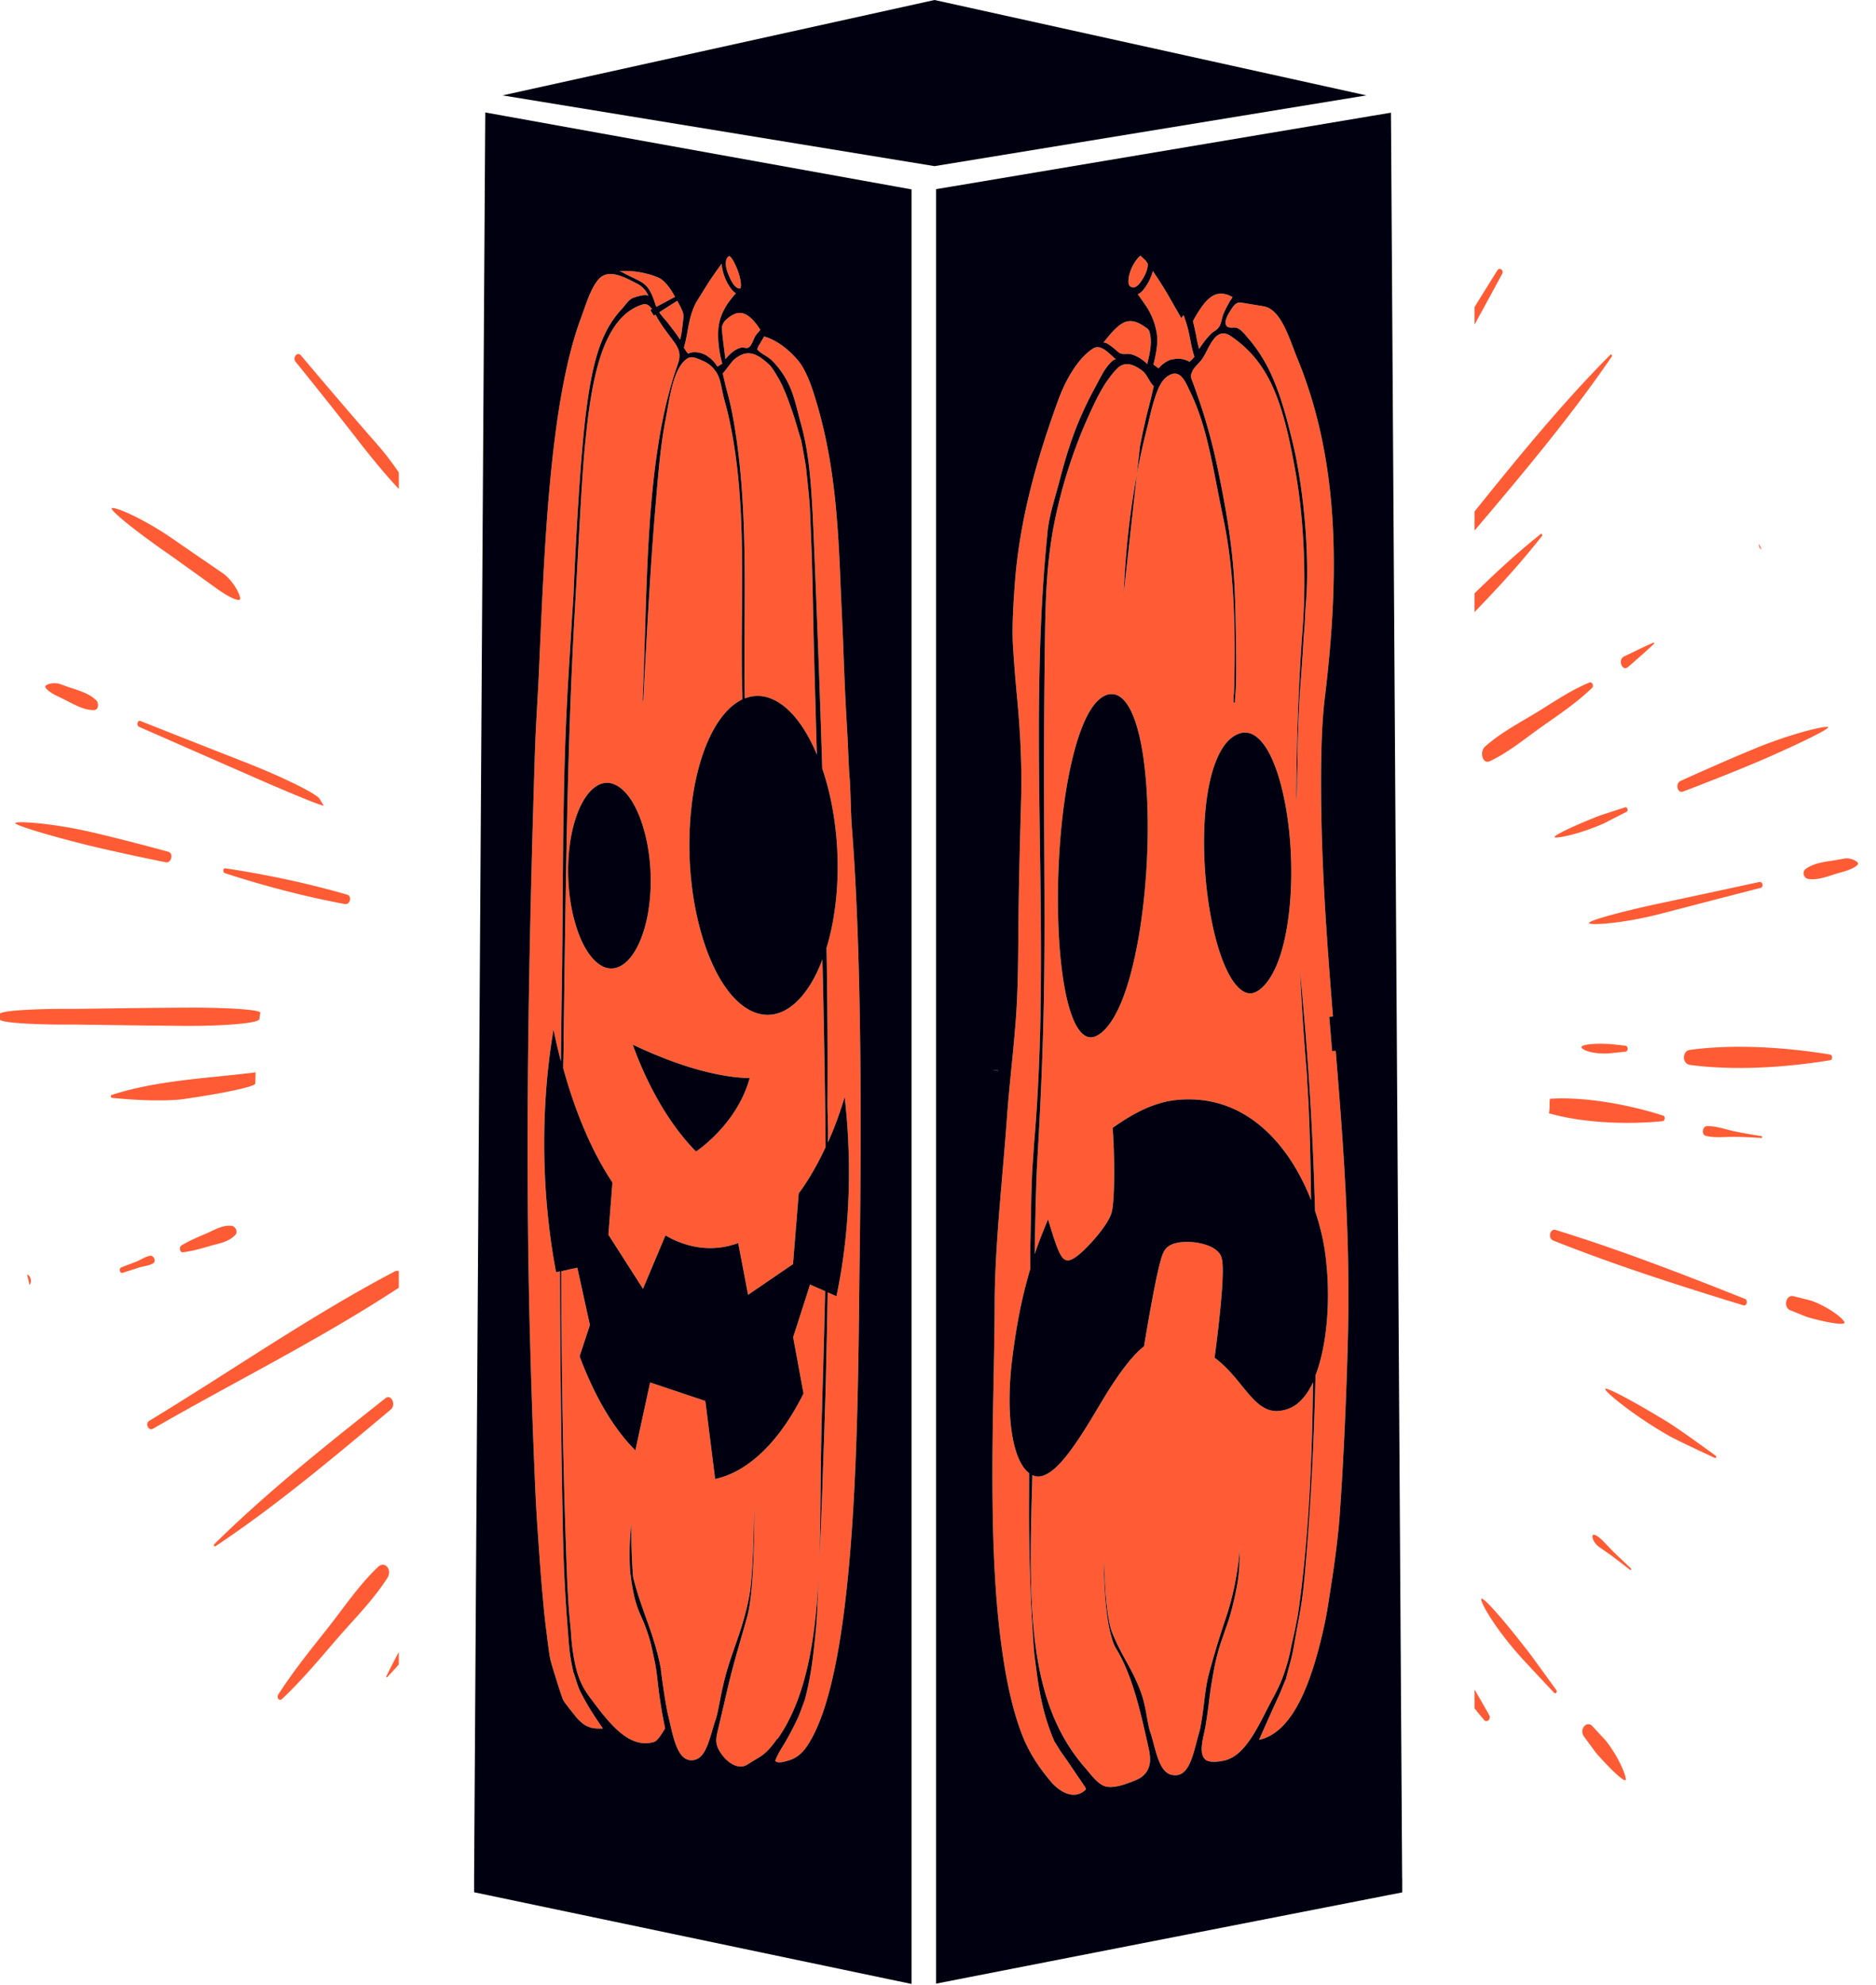 <svg viewBox="0 0 243 257" xmlns:xlink="http://www.w3.org/1999/xlink" xmlns="http://www.w3.org/2000/svg"><defs><path d="M.228 0h.544v1H.228z" id="a"></path></defs><g fill-rule="evenodd" fill="none"><path d="M154.95 43.48v.05c.09.51.21 1.07.37 1.65.57-.85.84-1.22 1.52-1.93.36-.38.71-.42 1.06-.92.01-.02.03-.03.03-.04.24-.36.36-1.16.53-1.61.09-.22.19-.43.29-.63.17-.35.36-.7.55-1.04.11-.19.26-.34.35-.55-1.69-.93-2.83-.36-4.01 1.29-.33.46-.66.99-1 1.6-.04.08-.07.16-.11.24l-.02-.02c.12.43.21.83.29 1.23.05.23.1.46.15.68M180.298 34.337l.002-.197-.003-.002zM129.3 138.6l-.63-.06v.02l.63.07zM148.07 37.55c-.18.22-.36.36-.52.46-.06.03-.12.06-.17.09.06.08.12.17.18.25l.57.81.21.3c.12.19.26.37.37.57.27.47.51.97.71 1.52.16.45.29.93.39 1.46.01.04.02.09.02.13.15.99.02 2.02-.2 3.06-.04.21-.09.41-.14.62l-.09.37c.07.06.14.11.21.16.05.03.09.07.13.1l.33.24c.26-.3.51-.53.8-.73.1-.07.19-.12.29-.18.03-.02.06-.04.09-.05.04-.02.09-.03.13-.06.04-.01.08-.03.12-.05.06-.03.12-.04.18-.06.03 0 .07-.02.1-.02h.04c.1-.02.19-.04.29-.05.1-.02.21-.04.31-.04h.31c.1.01.21.01.31.03.1.01.21.03.31.06h.02c.09.03.19.06.28.1.1.03.2.09.3.13.03.01.06.06.08.06l.01.01c.06-.03.11-.07.16-.11.08-.07.16-.15.23-.23.07-.07.14-.15.21-.23.01-.01.03-.02.03-.03l.02-.02h.02v-.02c-.25-.77-.39-1.48-.53-2.2l-.06-.3c-.14-.71-.3-1.44-.57-2.21-.03-.08-.05-.16-.08-.24a.47.47 0 0 1-.02-.05h.02c-.05-.14-.11-.27-.17-.4l-.29.38-1.67-2.92c-.55-.96-1.15-1.88-1.71-2.72l-.3-.45c-.18.66-.44 1.26-.81 1.83-.14.22-.28.43-.45.63M139.44 229.73c-.6-.89-1.2-1.79-1.82-2.65-.38-.52-.68-1.08-1.04-1.61-1.02-2.42-1.59-4.47-2.08-7.44-.01-.05-.03-.13-.03-.19-.13-.85-.27-2.04-.42-3.12-.16-1.16-.23-2.75-.32-4.16-.09-1.4-.18-3.02-.23-4.56-.05-1.54-.12-3.2-.15-4.8-.03-1.6-.06-3.27-.06-4.91 0-1.31.01-2.67.01-4V190.72c-2.2-1.66-3.08-7.63-2.18-14.84.47-3.77 1.07-6.97 1.89-10.02.02-.06.03-.13.05-.19.13-.48.26-.94.4-1.41-.01-1.29-.01-2.55.02-3.84.03-1.34.05-2.67.08-4.01.02-1.33.06-2.6.11-3.95.05-1.36.18-2.81.26-4.19.43-4.92.67-9.82.8-14.71.02-.63.03-1.27.04-1.9.01-.29.01-.58.01-.87.02-1.42.05-2.83.05-4.25.12-19.24-1.06-38.22.79-56.9.03-.29.05-.57.08-.86.22-2.11 1.04-4.59 1.58-6.66.49-1.89 1.03-3.76 1.69-5.59.74-2.06 1.64-4.03 2.63-5.9.26-.48.52-.97.78-1.46.14-.25.28-.51.42-.76.06-.11.12-.22.18-.32.22-.38 1.25-1.81 1.63-1.52-.12-.09-.24-.19-.36-.3-.1-.09-.2-.19-.31-.29-.52-.47-1.08-.97-1.66-1.03-.23-.02-.46.02-.69.17-.93.59-1.78 1.54-2.52 2.65-.81 1.21-1.48 2.62-1.98 3.98-2.74 7.52-5.03 15.49-5.64 23.84v.01c-.14 1.98-.39 5.46-.24 7.96.1 1.71.3 4.31.49 6.29.42 4.31.69 8.98.57 13.49-.13 4.82-.27 9.83-.33 14.49-.06 4.43-.02 8.63-.28 12.94-.27 4.45-.9 9.39-1.21 13.68-.56 7.81-1.58 16.82-1.61 24.17-.02 7.27-.29 14.61-.29 21.87 0 8.14.22 16.32 1.37 23.99.51 3.4 1.22 6.73 2.31 9.7.99 2.68 2.3 4.59 3.89 6.49.65.78 1.73 1.63 2.83 1.69.44.03.88-.07 1.3-.35l.03-.02c.53-.36.43-.37.09-.89-.3-.47-.62-.91-.93-1.37" fill="#FF5C35"></path><path d="M166.15 217.17c.36-.97.82-2.46 1.07-3.8.15-.81.41-1.73.62-2.86.16-.87.25-1.16.43-2.48 1.27-9.26 1.71-19.22 1.81-29.07-.03.05-.05.1-.07.15-.53 1.08-1.13 1.91-1.81 2.49-.1.1-.21.18-.32.26-.28.2-.57.36-.87.48-.18.07-.36.13-.53.18-.09.03-.17.04-.25.06-2.34.54-3.68-1.1-5.37-3.17-.98-1.21-2.09-2.56-3.53-3.63.15-1.1.43-3.3.66-5.54.65-6.29.37-7.34.06-7.83-.57-.89-1.79-1.29-2.71-1.47-1.1-.22-2.31-.2-3.14.03-.57.16-.97.41-1.26.79-.11.14-.23.31-.41.82-.28.82-.71 2.52-1.43 6.47-.39 2.13-.74 4.21-.91 5.26-.28.2-.64.52-1.08.98-.28.29-.59.64-.93 1.06-.72.88-1.58 2.07-2.6 3.68-.44.7-.9 1.47-1.38 2.27-1.07 1.79-2.27 3.78-3.49 5.43-1.24 1.69-2.51 3.01-3.67 3.34-.46.14-.9.11-1.32-.09 0 .34-.02.65-.02.93v.09c-.49 16.27-.53 28.44 6.87 36.89.71.82 1.52 1.97 2.46 2.34.23.09.49.13.76.13 1.03.02 2.3-.46 3.24-.85.49-.2.99-.46 1.38-.97.33-.44.49-.91.54-1.38.07-.68-.06-1.36-.2-1.99-.32-1.43-.64-2.85-.99-4.25-.7-2.82-1.56-5.55-2.82-7.85-.49-.89-.62-.9-1.02-2.33-.71-2.54-.93-6.7-.93-9.86.01.64.12 2.35.12 2.68.06 2.19.43 5.57.96 6.85 1.42 3.45 2.85 4.94 3.95 8.387.003-.01.004-.022.01-.027 0 .01 0 .02-.01.03v-.003c-.004.008-.01.014-.01.023.39 1.12.65 3.44.98 4.42.7 2.1 1.05 5.05 2.67 5.52.04.02.11.04.11.04l.03-.01c1.36.29 2.07-.72 2.59-2.18.35-.97.61-2.14.93-3.26.17-.61.27-1.24.37-1.86.3-1.86.4-3.82.88-5.68.15-.58.31-1.15.48-1.73.09-.34.19-.67.29-1.01.45-1.57.96-3.13 1.48-4.68 1.01-3.02 1.59-6.27 1.83-9.38-.12 1.63-.06 3.14-.34 4.81-.27 1.58-.66 3.32-1.14 4.85-.2.63-.4 1.14-.6 1.75-.2.61-.39 1.09-.59 1.75-.2.66-.36 1.27-.54 2.05-.18.78-.34 1.76-.49 2.63-.13.75-.25 1.63-.34 2.4-.12 1.02-.28 2.12-.44 3.12-.22 1.39-.95 3.42-.13 4.35.21.24.56.34.94.37.53.04 1.13-.06 1.54-.14.82-.17 1.62-.65 2.34-1.4.37-.38.7-.81 1.02-1.26 1.02-1.46 1.85-3.24 2.69-4.84.46-.87 1.1-2 1.58-3.28M144.79 45.53c.02.01.05.04.06.05.56.44 1.02.14 1.65.29.18.04.36.11.53.18.58.24 1.1.64 1.61 1.1h.01l-.02-.08v-.04c.02-.12.05-.23.08-.35.05-.21.09-.4.13-.58.07-.35.12-.66.16-.95l.01.01.06-.85c0-.25-.01-.49-.05-.71v-.1c-.05-.22-.09-.43-.15-.64-.09-.15-.2-.29-.3-.36-.52-.37-1.1-.75-1.72-.88-.36-.08-.74-.07-1.13.08-.25.1-.5.25-.75.44-.71.55-1.39 1.41-1.98 2.13-.04.05-.08.09-.12.14.29-.34 1.57.83 1.92 1.12M146.45 37.11c.04.03.08.04.12.06.18.07.39.05.58-.06.28-.16.52-.46.73-.78l.11-.17c.32-.51.6-1.1.68-1.73v-.06c.01-.09 0-.15 0-.23-.09-.14-.19-.28-.28-.42l-.48-.44-.04-.03-.09-.08.01-.02-.05-.06c-.32.24-.65.69-.85 1.03-.32.52-.56 1.13-.67 1.75-.03.16-.05.32-.05.47-.01.2.01.39.08.54.05.1.12.18.2.23" fill="#FF5C35"></path><path d="M163.16 128.13c-.09.08-.19.13-.29.19-.17.1-.34.18-.51.23-1.47.41-3.02-1.38-4.25-4.92-1.21-3.49-2.01-8.43-2.13-13.22-.11-4 .24-7.55 1-10.29.14-.51.3-.98.47-1.42.76-2 1.77-3.25 3.03-3.71.07-.03.15-.05.22-.07.85-.22 1.59.07 2.21.61.63.54 1.14 1.31 1.52 2.04.56 1.07 1.06 2.43 1.48 4l.09.36c.34 1.33.62 2.8.83 4.37 1.13 8.48.06 18.97-3.67 21.83Zm-15.68-6.74c-.6 3.42-1.36 6.25-2.25 8.39-.26.63-.54 1.19-.82 1.7-.68 1.22-1.41 2.07-2.18 2.53-.96.56-1.8.3-2.55-.8-3.15-4.62-3.49-22.51-1.02-33.89.3-1.38.64-2.67 1.02-3.83 1.09-3.31 2.38-5.18 3.84-5.57.02-.01.04-.01.06-.01.27-.06.52-.05.77 0 .02.01.05.01.08.01.32.08.63.25.92.51l.11.1c1.5 1.46 2.58 5.29 3.01 10.97.47 6.2.1 13.63-.99 19.89Zm25.07 14.69-.18-2.19-.19-2.24.48-.04c-.81-10.07-1.56-20.18-1.54-30.67 0-4.13.14-7.7.48-10.53 2.04-16.82 1.75-31.15-3.58-44.08-1.02-2.47-2.05-6.3-4.37-6.68l-2.73-.45c-.68-.11-.95.1-1.45.87-.06.09-.12.19-.19.3-.28.45-.6 1.05-.52 1.54.12.74.97.43 1.38.53.48.13.88.57 1.25 1.01.09.11.18.22.27.32.95 1.09 1.8 2.34 2.53 3.74 1.55 2.99 2.49 6.58 3.34 10.16 1.24 5.25 2.21 14.09 1.59 20.86-.07.78-.1 2.37-.2 3.31-.09.94-.13 2.14-.21 3.17-.08 1.03-.14 2.17-.23 3.25s-.16 2.19-.21 3.27c-.05 1.09-.1 2.18-.13 3.26-.03 1.09-.07 2.18-.07 3.26.01 1.08-.06 2.13-.06 3.21 0 .83-.04 1.64-.1 2.46.03-7.71.29-15.31.82-22.26.56-7.32.03-14.95-.83-19.86-1.61-9.21-3.27-14.55-8.46-18.08-.33-.23-.65-.35-.95-.35-.54-.02-1.03.33-1.51 1.07-.07.09-.13.18-.19.29-.35.61-.64 1.28-1.02 1.87-.4.62-1.02 1-1.34 1.71 0 .01-.02.02-.02.04-.26.61-.12.77.07 1.29.03.07.05.15.08.22.43 1.2.86 2.4 1.25 3.63.78 2.47 1.44 5.02 1.98 7.65.95 4.64 1.79 9.25 2.08 14.22.15 2.55.18 5.4.23 7.98.02 1.34.02 2.63.02 3.97 0 .59-.02 1.19-.04 1.78-.01.59-.08 1.15-.12 1.75 0 .1.02.48-.11.35-.15-.15 0-1.19 0-1.46.02-.53.03-1.06.04-1.59.02-1.06.04-2.11.04-3.16.01-2.07-.03-4.14-.12-6.19-.18-3.93-.57-7.82-1.35-11.47-.81-3.78-1.42-7.71-2.43-11.36-.46-1.67-1.03-3.26-1.72-4.73-.09-.18-.17-.36-.26-.55-.32-.7-.66-1.41-1.11-1.8-.45-.39-1.01-.47-1.77.08-.49.35-.88.97-1.17 1.64l-.03.09c-.4.96-.7 2.05-.96 3.13-.16.66-.31 1.33-.47 1.95a87.36 87.36 0 0 0-1.18 5.28c-.039.201-.066.403-.104.604L145.56 76.77c.221-5.08.741-10.206 1.696-15.316l.404-3.644c.11-.55.22-1.11.34-1.68.6-2.81.77-3.21 1.22-5.13.07-.3.14-.63.23-1.01-.32-.26-.59-.81-.88-1.28-.18-.27-.35-.52-.54-.66-.06-.05-.13-.1-.2-.15-.91-.65-2.06-1.21-3.09-.22-.43.42-.81.91-1.18 1.42-.17.24-.35.49-.51.75-.44.71-.84 1.46-1.22 2.23-.02.05-.05.1-.07.15-.21.42-.4.85-.6 1.28a64.77 64.77 0 0 0-4.63 14.38c-.2 1-.35 2-.49 2.99-.65 4.83-.66 9.56-.72 14.35-.36 29.79.61 38.55-.95 64.91-.16 2.59-.26 7.09-.35 12.23.51-1.48 1.08-2.95 1.73-4.48.07.21.13.42.2.63.99 3.2 1.47 4.62 2.31 4.66.1.01.21-.01.33-.04.91-.25 2.38-1.82 2.97-2.49.38-.42.9-1.04 1.37-1.7.45-.63.85-1.3 1.03-1.87.41-1.29.45-6.22.23-9.97-.02-.37-.04-.74-.07-1.08 1.8-1.28 3.92-2.58 6.27-3.23.69-.2 1.37-.32 2.04-.39 6.84-.67 11.28 3.16 13.81 6.48.49.63.92 1.27 1.32 1.92l.36.6c.78 1.35 1.41 2.7 1.91 3.98-.07-4.9-.17-10.67-.52-15.55v-.08c-.01.01.02-.25 0-.38-.37-4.33-.69-8.95-.92-13.73.05.6.1 1.21.17 1.84.12 1.13.2 2.24.31 3.5.73 8.23 1.23 16.93 1.47 25.79.82 2.43 1.17 4.43 1.29 5.32.81 5.75.31 11.96-1.23 15.96-.19 8.62-.63 17.19-1.36 25.43-.4 4.57-.74 5.54-1.37 9.2-.38 2.26-.62 2.63-1.08 4.64-.31.64-.63 1.54-.94 2.22-.74 1.61-1.45 3.19-2.16 4.79-.13.31-.27.6-.4.91.24-.06.48-.11.72-.2 1.47-.55 2.67-1.74 3.67-3.26 1.02-1.56 1.82-3.47 2.46-5.4.42-1.25.77-2.51 1.07-3.69.17-.69.34-1.4.51-2.18.17-.78.33-1.62.47-2.49.14-.87.29-1.83.43-2.76.14-.93.29-1.86.42-2.85.14-.99.26-1.9.38-2.98s.23-2.05.32-3.36c.52-7.36.93-16.87 1.08-24.02.26-12.41-.64-24.22-1.6-36.01l-.47.03ZM93.95 41.49c-.16.15-.39.53-.44.87-.02.2.02.47.04.69.01.17.03.33.05.5.1.98.24 1.97.37 2.95.6-.71 1.23-1.3 2.04-1.49.39-.09.71.21 1.06-.09.21-.19.37-.55.53-.91.1-.23.2-.45.31-.62v.03c.18-.28.38-.47.58-.72-.53-.82-1.02-1.39-1.49-1.74-1.04-.78-1.99-.48-3.05.53M95.34 37.17c.14.12.3.18.45.18.05 0 .13-.02.13-.02l.03-.16c.02-.08.02-.15.02-.21.02-.92-.46-2.22-.93-3.09-.24-.44-.37-.58-.56-.72-.06.03-.14.06-.19.12l-.01.01-.02.02c-.07.08-.14.19-.18.32-.06.18-.08.4-.06.67.05.57.27 1.14.51 1.67.22.47.48.94.81 1.21M96.47 90.4l.03.02c1.01-.39 2.06-.42 3.11-.07.29.1.58.23.87.38 2.05 1.1 3.9 3.54 5.33 6.97-.12-4.17-.24-8.35-.35-12.55-.1-3.54-.14-6.64-.22-9.99-.08-3.35-.2-6.25-.34-9.51-.02-.34-.05-.58-.07-.9-.03-.31-.05-.59-.08-.89l-.09-.88-.09-.86-.09-.83c-.02-.27-.05-.55-.08-.81s-.08-.51-.12-.76c-.05-.25-.09-.49-.13-.73-.04-.24-.09-.48-.13-.71-.04-.24-.08-.47-.13-.7-.05-.23-.08-.46-.14-.68-.07-.22-.14-.43-.2-.64-.07-.21-.13-.41-.19-.62-.05-.2-.11-.39-.17-.59-.06-.2-.12-.39-.18-.58-.05-.19-.11-.38-.17-.56l-.18-.54c-.06-.17-.12-.35-.18-.52-.06-.18-.12-.34-.18-.51-.06-.16-.12-.33-.18-.49l-.18-.48c-.06-.16-.12-.31-.18-.46-.07-.15-.13-.3-.19-.44-.07-.15-.13-.29-.19-.43s-.12-.27-.19-.4c-.07-.14-.13-.27-.2-.39-.07-.13-.14-.25-.21-.37-.07-.11-.13-.23-.2-.34-.06-.11-.13-.22-.2-.33-.07-.11-.13-.21-.2-.31s-.13-.2-.2-.29c-.08-.09-.12-.19-.21-.27-.63-.6-1.18-1.05-1.71-1.31-.96-.48-1.82-.38-2.84.41-.49.37-1.13 1.43-1.6 1.9.61 2.82.88 3.13 1.43 6.29 2.04 11.76 1.2 24.08 1.42 35.77" fill="#FF5C35"></path><path d="M93.6 217.93c-.02-.02-.03-.04-.05-.05h.01s.06.06.09.11c-.02-.02-.03-.04-.05-.06m16.45-117.24c-.14-1.68-.18-3.84-.29-5.64-.1-1.79-.22-3.83-.3-5.63-.08-1.8-.17-4.04-.23-5.71-.09-2.44-.27-5.95-.35-7.99-.35-8.6-.82-16.51-3.48-24.81-.5-1.55-1.16-3.24-2.1-4.33-1.32-1.53-2.84-2.6-4.32-3.02l-.42.72c-.17.3-.4.57-.47.97.51.58 1.29.84 1.87 1.4.63.61 1.23 1.37 1.74 2.23 1.14 1.92 1.44 3.82 2.04 5.97.68 2.43 1.02 4.83 1.23 7.28.21 2.44.32 4.86.42 7.27.4 9.4.8 19.66 1.12 30.13.05.13.1.26.14.4 1.54 4.73 2.15 10.29 1.72 15.65-.21 2.6-.66 5.01-1.31 7.14.12 6.88.16 13.63.12 20.06-.01 1.07.1 3.07.07 4.17v.95c.81-1.81 1.53-3.77 2.16-5.85.63 5.4.73 11 .29 16.4a75.99 75.99 0 0 1-1.35 9.37l-1.15-.5v.3c-.02 1.44-.05 2.91-.08 4.37s-.07 2.92-.1 4.39c-.03 1.47-.07 2.96-.11 4.43-.05 1.47-.09 2.95-.14 4.42l-.15 4.44c-.05 1.47-.09 2.98-.15 4.44-.05 1.46-.11 2.94-.17 4.37-.06 1.25-.13 2.52-.18 3.75.18-4.8.15-9.8.24-14.67v-.25c.01-.31.02-.61.02-.92v-.13c.06-2.8.19-6.92.31-11.32.07-2.58.14-5.24.19-7.78l-1.39-.6-.57-.25-.22.71-1.86 5.79-.1.33.07.38 1.27 6.9c-3.12 6.24-7.15 10.14-11.45 11.06l-1.16-9.25-.11-.85-.57-.19-5.97-2-.61-.2-.18.82-1.73 7.97c-2.79-2.78-5.27-6.95-7.22-12.18l1.21-3.68.12-.38-.1-.44-1.29-5.89-.24-1.08-.7.15-1.38.3c.02 13.18.24 26.52.75 39.62.05 1.41.13 2.44.19 3.51.08 1.4.28 2.95.34 3.99.1 1.73.45 3.7.8 4.87.46 1.54 1.12 2.51 1.65 3.22 2.07 2.79 4.1 5.41 6.48 5.84.58.11 1.18.08 1.8-.1.51-.15 1.07-1.18 1.44-1.74-.18-1-.37-1.82-.52-2.83-.16-1.02-.33-2.17-.44-3.23-.09-.8-.2-1.75-.36-2.5-.19-.92-.39-1.89-.6-2.69-.22-.8-.43-1.39-.68-2.06-.25-.67-.46-1.08-.73-1.73-.27-.65-.46-1.25-.66-2.05-.07-.32-.14-.64-.2-.97-.06-.34-.12-.69-.18-1.04-.01-.09-.03-.17-.03-.26v.04c0-.07-.02-.15-.02-.23-.01-.07-.03-.15-.03-.22-.03-.18-.05-.35-.07-.53a33.304 33.304 0 0 1 .15-6.17v1.2c0 .4.01.8.01 1.2 0 .4.02.8.03 1.2.01.41.03.81.05 1.21.02.4.04.81.07 1.21l.03.46.03.31c.01.1.03.2.06.3.03.09.05.17.07.26.05.17.09.35.14.52.09.33.19.66.29.99.1.32.2.65.31.97l.33.96c.11.32.22.63.33.95.12.31.23.63.34.94.11.31.22.62.33.94.11.31.22.63.32.95l.3.97a28.011 28.011 0 0 1 .53 1.99c.08.35.15.69.21 1.04 0 .04.02.09.02.13.1-.1.2-.16.3-.21-.11.05-.21.11-.29.27.18 1.51.64 4.68.92 5.85.71 2.94 1.19 6.32 3.38 5.94 1.67-.29 2.06-3.08 2.81-5.23.34-.98.68-3.36 1.01-4.56l-.008-.018-.002.008c0-.02-.01-.03-.02-.04v-.02a.908.908 0 0 1 .022.052c1-4.275 2.509-6.815 3.378-11.552.32-1.75.5-5.86.55-8.39.01-.43.09-2.5.09-3.15 0 3.66-.09 8.56-.49 11.84-.22 1.81-.39 2.29-.72 3.47-.87 3.09-1.65 5.6-2.37 8.79-.37 1.61-.82 3.51-1.21 5.18-.2.83-.26 1.52.19 2.32.91 1.63 2.53 2.67 3.74 1.86 1.51-.99 2.1-1.04 3.39-2.74.14-.19.28-.38.41-.57l.06.02c3.91-5.56 5.02-13.64 5.38-22.37-.06 1.38-.13 2.95-.18 4.23-.05 1.27-.13 2.89-.23 3.89-.34 3.44-.63 6.19-1.46 9.24-.29.74-.56 1.57-.88 2.28-.43.95-.91 1.85-1.4 2.73-.51.91-1.15 1.8-1.54 2.83.33.43 1.35.07 1.73-.04 1.04-.3 1.81-.95 2.5-2.02 6.65-10.15 6.47-45.3 6.71-62.9.21-15.02.34-38.89-1.01-55.93-.15-1.86-.15-4.71-.29-6.39M88.62 45.07c.06.08.11.17.17.27.06.1.13.21.21.3.05.06.11.12.18.16.02-.01.04-.03.06-.04.01-.01.03-.02.03-.02.09-.04.19-.07.28-.09.09-.02.18-.05.28-.05h.29l.29.03c.1.01.19.03.29.06.1.03.19.06.29.1l.09.03c.07.03.13.05.2.09.1.05.21.09.29.16.02.02.05.03.07.05.04.05.1.08.15.11.03.02.06.04.1.07.06.04.12.09.18.14.19.17.36.34.5.52.12.15.23.31.33.47.01.01.03.02.03.04.1-.06.19-.11.28-.17l.15-.09c.06-.04.13-.08.2-.12-.02-.07-.03-.13-.05-.2-.17-.6-.3-1.26-.38-1.91-.11-.86-.14-1.7-.08-2.35v-.08c.07-.69.23-1.3.46-1.86.28-.68.65-1.28 1.09-1.85.22-.29.46-.57.71-.85.01 0 .02-.02.02-.02-.19-.11-.37-.25-.62-.58-.7-.92-1.12-2.04-1.24-3.25-.13.19-.26.37-.39.55-.35.49-.72 1.01-1.07 1.53-.18.27-.4.61-.62.97v-.01l-1.25 2.03c-.1.21-.2.42-.29.63-.05.1-.09.21-.13.31v.02c-.33.87-.49 1.77-.66 2.68-.11.64-.23 1.29-.41 1.92-.02.08-.04.17-.07.25.01.01.02.03.02.03.01 0 .02.02.02.02M82.38 36.15c.39.19.78.38 1.16.71.57.5.93 1.28 1.22 2.16.02.06.04.11.06.17l.09.29c.03.08.07.16.11.24h.02l2.41-1.29c-.12-.19-.22-.36-.29-.48-.48-.8-1.02-1.5-1.63-1.88-.12-.07-.24-.13-.36-.18-.56-.22-1.12-.39-1.68-.52-1.14-.26-2.28-.35-3.36-.25.29-.03.68.26.98.41.43.21.85.41 1.27.62M86.48 41.77c.54.74 1.11 1.39 1.6 2.21.24-.68.29-1.68.41-2.48h-.01c.03-.26.08-.53.03-.82-.07-.43-.44-1.12-.79-1.74l-2.33 1.49c.34.5.75.94 1.09 1.34" fill="#FF5C35"></path><path d="M74.28 216.5c-.52-2.26-.55-3.22-.75-5.76-.32-4.1-.51-7.64-.61-12.25-.23-11.26-.35-22.58-.38-33.89l-.51.11c-1.44-7.57-1.88-15.77-1.27-23.76.2-2.62.52-5.18.94-7.64.29 1.41.61 2.78.96 4.12.03-3.52.08-7.05.13-10.56.02-1.31.04-2.07.04-3.22.01-1.15.03-2.1.03-3.19.01-1.09.02-2.09.02-3.15.01-1.07.02-2.11.02-3.17l.03-3.17c.01-1.06.01-2.1.03-3.15.02-1.05.03-2.11.05-3.15l.06-3.12c.02-1.04.05-2.07.08-3.1a310.585 310.585 0 0 1 .23-6.08c.04-1.01.1-2.03.15-3.04l.18-3.06c.06-1.01.14-2.07.19-3.07.06-1 .14-2.22.19-3.14.06-.92.18-2.5.21-3.31.29-7.07.88-17.52 1.6-23.27.46-3.69 1.09-7.38 2.45-10.23a12.87 12.87 0 0 1 2.21-3.26c.45-.48.81-1.11 1.35-1.38.2-.1 1.94-.68 2.09-.23-.31-.92-.99-1.41-1.6-1.73h-.03c-1.59-.85-3.6-1.87-4.82-.51-1.05 1.18-1.66 3.32-2.31 5.06-4.21 11.32-4.77 31.5-5.47 46.54-.11 2.53-.37 6.05-.49 9.89-.71 22.68-1.21 45.9-.77 69.42.13 6.84.41 15.9.71 23.03.05 1.27.11 2.68.17 3.88.06 1.2.13 2.42.21 3.59.08 1.16.16 2.32.24 3.44.08 1.12.16 2.26.25 3.32.08 1.06.18 2.1.27 3.09.09.99.19 2 .3 2.9.11.9.23 1.85.33 2.61.1.77.21 1.65.36 2.19.3 1.09.59 1.95.88 2.9.21.66.41 1.27.6 1.81s.47.79.72 1.14c.25.35.48.6.72.91.24.3.46.6.71.84.25.23.46.43.72.6.25.17.52.26.79.36.27.09.54.11.81.13.27.02.53 0 .8 0-1.07-1.53-2.02-2.98-2.94-4.81-.33-.65-.62-1.76-.88-2.48" fill="#FF5C35"></path><path d="M90.68 138.56c3.07.83 5.19 1.01 6.43 1.01-.81 2.96-2.48 5.26-3.84 6.75a19.6 19.6 0 0 1-3.11 2.77l.01.01-.01-.01c-4.444-4.499-7.071-10.672-8.2-13.84 3.1 1.47 6.02 2.58 8.72 3.31m-12.16-13.27c-.16-.04-.32-.11-.47-.18v-.01c-1.36-.67-2.57-2.48-3.4-5.1-.88-2.78-1.23-6.09-.98-9.32.47-6.02 2.97-10.07 5.69-9.21.16.05.31.12.47.2 1.36.71 2.57 2.54 3.4 5.16.88 2.77 1.23 6.04.98 9.22-.47 5.95-2.97 10.01-5.69 9.24m7.68-70.92c-.69 3.54-.96 7.39-1.29 11.17-.61 7.05-1.18 17.23-1.57 24.98-.05.41-.05.08-.1.2.27-5.92.36-11.91.63-17.82.24-5.26.63-10.46 1.41-15.4.38-2.43.87-4.78 1.48-7.02.3-1.11.64-2.19 1.01-3.24.36-1.01.4-1.79-.4-2.9-.67-.93-1.4-1.83-2.02-2.84-.14-.23-.29-.5-.44-.77l-.21.14a5.4 5.4 0 0 1-.44-.75l.2-.11c-.2-.27-.42-.49-.65-.58-.26-.1-.5-.04-.73.04-5.23 1.77-6.52 10.25-7.28 17.91-.5 4.98-.9 14.21-1.33 21.46-1.04 17.89-1.2 37.37-1.47 55.9 0 .04-.01.11-.01.11h.03v.01c-.02 1.17-.05 2.3-.07 3.42 1.6 5.83 3.78 10.91 6.38 14.82l-.48 6.2-.04.56.29.46 3.49 5.45.7 1.09.46-1.1 2.45-5.81c.44.25.86.47 1.29.66.67.29 1.34.52 2.01.68 2.06.5 4.11.38 6.12-.35l1 5.23.28 1.47.85-.58 4.67-3.19.3-.2.04-.5.7-8.66c1.28-1.73 2.44-3.74 3.48-5.99-.07-8.13-.22-16.22-.41-24.3-.52 1.38-1.13 2.61-1.83 3.65-1.88 2.81-4.19 4-6.52 3.34-.29-.08-.58-.19-.87-.33-2.48-1.2-4.67-4.4-6.16-9.02-1.54-4.79-2.15-10.46-1.72-15.97.4-5.16 1.7-9.59 3.65-12.48.94-1.38 1.98-2.34 3.08-2.86v-.78c-.04-1.27-.07-2.53-.07-3.79-.02-2.58.01-5.14.03-7.7.03-5.11.05-10.26-.41-15.52-.26-2.98-.69-6.01-1.37-9.01-.25-1.09-.51-1.86-.74-2.95-.21-.99-.34-1.93-.88-2.71-.02-.03-.05-.06-.07-.09-.1-.14-.2-.26-.31-.38-.38-.41-.8-.69-1.22-.87-.21-.08-.41-.18-.61-.26-.53-.22-1.05-.36-1.49-.07-.03.02-.05.04-.08.06-.58.41-1.02 1.12-1.36 1.94-.71 1.74-.98 3.92-1.38 5.95M206.27 223.49c-.75-.81-1.77.43-1.1 1.33l1.55 2.11c1.91 2.18 3.63 3.77 3.84 3.53.2-.24-.74-2.78-2.55-5.09l-1.74-1.88ZM198.43 214.46c-3.2-4.21-6.13-7.57-6.51-7.48-.38.1 1.49 3.55 5.01 7.49 0 0 .76.85 4.37 4.69.2.21.47-.11.29-.35-2.91-4.02-3.16-4.35-3.16-4.35" fill="#FF5C35"></path><g transform="translate(241.878 136.365)"><mask fill="#fff" id="b"></mask><path mask="url(#b)" d="M.692.415c-.04.15.08.39.08.25v-.27c0-.14-.04-.14-.08.02" fill="#FF5C35"></path></g><path d="M218.89 135.93c-1.02.14-1.03 1.8 0 1.94 5.77.78 12.45.34 18.2-.61.29-.05.29-.66 0-.71v-.01c-5.75-.95-12.44-1.39-18.2-.61M208.74 135.19c-1.98-.14-3.72.01-3.88.33-.16.32 1.26 1 3.58.86l2.09-.22c.41-.04.41-.73 0-.77v-.01l-1.79-.19ZM208.58 45.94c-6.182 6.209-11.952 13.286-17.58 20.28v2.469c6.11-7.205 12.341-14.59 17.77-22.519.11-.16-.06-.37-.19-.23M217.99 102.48v.01c6.37-2.42 10.13-4.05 10.13-4.05 4.85-2.1 8.76-4.02 8.69-4.29-.08-.26-4.29.66-9.19 2.64 0 0-3.72 1.5-9.94 4.32-.7.32-.42 1.65.31 1.37M201.37 108.39c.18.21 3.26-.38 6.48-1.83l2.84-1.46c.28-.14.08-.67-.2-.58v.01l-3.16 1.02c-3.46 1.35-6.14 2.63-5.96 2.84M222.23 188.47c-4.61-3.37-6.12-4.3-6.12-4.3-4.51-2.76-8.2-4.71-8.19-4.33 0 .38 3.77 3.51 8.37 6.11 0 0 1.04.59 5.84 2.81.15.07.23-.21.1-.3v.01ZM193.95 35.01c-.986 1.576-1.969 3.161-2.95 4.746v2.265a999.358 999.358 0 0 0 3.58-6.571c.26-.48-.35-.88-.63-.44M211.26 203.06c-.98-.93-1.98-1.83-2.92-2.82l-.54-.56c-.61-.67-1.27-1.1-1.46-.95-.19.15 0 1 .86 1.6l.75.52c1.09.75 2.13 1.58 3.19 2.4.09.07.2-.1.11-.18l.01-.01ZM226.01 168.15v.01c-8.09-3.22-16.26-6.38-24.51-8.92-.74-.23-1.03 1.09-.31 1.37 8.09 3.22 16.38 5.86 24.63 8.39.46.14.64-.67.19-.85M210.85 86.37l.01.01c1.13-1 2.28-1.97 3.38-3.02.06-.05 0-.17-.07-.15-1.28.54-2.53 1.18-3.8 1.78-.89.43-.21 1.99.48 1.38M205.9 88.36h-.01c-2.26.93-4.37 2.34-6.49 3.66-2.35 1.46-4.95 2.76-7.07 4.67-.69.62-.32 2.32.65 1.86 2.4-1.12 4.59-2.96 6.81-4.52 2.19-1.55 4.45-3.05 6.44-4.98.27-.26-.02-.82-.33-.69M238.88 111.16l-.82.15c-1.4.26-2.91.31-4.16 1.18v.01c-.54.38-.23 1.21.29 1.29 1.32.21 2.66-.38 3.93-.75l.88-.25c.96-.3 1.72-.75 1.68-1-.04-.25-.89-.78-1.8-.63M205.82 119.51c.05.32 4.35.09 9.47-1.25 0 0 5.43-1.42 12.78-3.31.41-.11.24-.85-.17-.76-7.38 1.6-12.77 2.74-12.77 2.74-5.17 1.1-9.36 2.26-9.31 2.58M234.6 168.39l-2.29-.57c-.98-.24-1.37 1.44-.41 1.82l2.22.89c2.57.73 4.73 1.06 4.8.73.08-.33-1.8-1.95-4.32-2.87M228.19 71.13c-.12-.24-.24-.48-.35-.72-.05.31.1.62.35.72M191 218.753v2.435c.417.509.835 1.021 1.25 1.512.33.39.93-.12.66-.62a124.221 124.221 0 0 0-1.91-3.327M228.19 147.11l-.01-.01c-1.25-.21-2.5-.4-3.74-.68-1.1-.25-2.22-.65-3.34-.62-.58.02-.75 1.11-.14 1.26 1.11.27 2.27.14 3.4.13 1.27-.01 2.53.07 3.8.14.1 0 .13-.21.03-.22M215.34 145.16c.33-.03.43-.61.08-.73l.01.01c-4.36-1.41-10.07-2.46-14.56-2.19h-.07c-.07.03-.1.5-.07 1.04l-.05.5v.12c-.03.12-.04.23-.03.23 4.47 1.27 10.13 1.47 14.69 1.02M199.57 69.14l-.01.01c-2.937 2.336-5.782 4.949-8.56 7.67v2.418c3.047-3.134 6.017-6.382 8.73-9.838.1-.13-.03-.37-.16-.26M48.99 202.85c-2.45 2.3-4.5 5.37-6.64 8.07-2.17 2.74-4.38 5.47-6.3 8.47-.27.42.13.91.48.58 2.48-2.33 4.73-5.01 6.99-7.64 2.23-2.59 4.77-5.08 6.66-8.04.67-1.04-.33-2.25-1.19-1.44M33.6 131.94l.06-.47v.01l.05-.36c.07-.39-4.2-.69-9.49-.66 0 0-3.46.01-9.97.1l-4.66.06c-5.27-.04-9.59.25-9.59.65v.73c.01.4 4.32.69 9.59.65l4.66.06c6.41.09 9.65.11 9.65.11 5.28.03 9.65-.36 9.7-.88M38.98 46.01c-.45-.54-1.13.29-.69.83 4.71 5.81 8.09 10.18 8.09 10.18 2.013 2.605 3.967 4.91 5.28 6.278v-2.116a35.74 35.74 0 0 0-2.92-3.782s-4.49-5.12-9.76-11.39M7.29 90.06l.77.37c1.31.63 2.65 1.51 4.09 1.51.62.01.71-.9.29-1.29h.01c-1.07-1-2.46-1.29-3.73-1.75l-.86-.31c-.95-.33-1.92.03-1.99.27-.07.23.57.78 1.42 1.2M41.78 104.06l-.37-.62c-.41-.69-4.78-2.84-9.7-4.77 0 0-6.04-2.36-13.51-5.32-.4-.16-.56.59-.17.76 8.04 3.53 15.35 6.73 15.35 6.73 4.84 2.12 8.69 3.67 8.54 3.44l-.13-.21-.01-.01ZM51.12 164.62c-10.84 5.69-21.23 12.94-31.8 19.34-.56.34-.07 1.34.49 1.02 10.568-6.099 21.562-11.51 31.85-18.26v-2.17a.792.792 0 0 0-.54.07M19.44 162.58c-.63.12-1.24.55-1.85.79-.62.24-1.24.47-1.86.71-.38.14-.22.83.16.71.67-.22 1.35-.43 2.02-.65.63-.21 1.29-.23 1.88-.55.52-.27.11-1.09-.35-1.01M26.68 159.72c-1.07.46-2.18.91-3.19 1.54-.33.21-.19.91.19.87h.01c1.21-.14 2.42-.5 3.6-.84 1.11-.32 2.27-.47 3.17-1.38.42-.44.02-1.12-.41-1.19-1.15-.18-2.3.54-3.37 1M11.22 109.39s3.7.92 10.25 2.25c.73.15 1.06-1.17.31-1.37-6.51-1.77-10.27-2.61-10.27-2.61-5.16-1.15-9.5-1.37-9.54-1.1-.04.27 4.12 1.55 9.25 2.83M29.11 113.04c5.1 1.66 10.36 3.04 15.58 4.01.65.12.95-1.03.28-1.22-5.17-1.49-10.51-2.62-15.79-3.41-.3-.05-.34.53-.07.62M49.92 181.03c-7.51 5.96-15.2 12.03-22.17 18.9-.13.12.03.35.16.26 7.84-5.21 15.36-11.54 22.71-17.7.73-.61.06-2.06-.7-1.46M3.52 165.02l.3 1.34c.35-.36.16-1.23-.3-1.34M22.09 71.91s.43.3 4.44 3.18l1.49 1.07c1.64 1.19 3.03 1.81 3.1 1.37l-.02-.01c.07-.44-.87-2.38-2.35-3.38l-1.33-.91c-4.06-2.78-4.5-3.09-4.5-3.09-4.31-3.06-8.28-4.67-8.44-4.32-.16.34 3.26 3.08 7.61 6.09M50.15 217.14a56.398 56.398 0 0 0 1.51-1.643v-1.605a85.166 85.166 0 0 0-1.62 3.138c-.05.09.05.17.11.11M23.52 142.33c5.23-.73 9.53-1.64 9.54-2.04h.01c.01-.4.04-1.45.04-1.45-6.13.77-12.67.99-18.64 2.92-.19.06-.13.36.04.38 6.06.6 9.01.19 9.01.19" fill="#FF5C35"></path><path d="M174.62 172.06c-.15 7.15-.56 16.66-1.08 24.02-.09 1.31-.2 2.28-.32 3.36s-.24 1.99-.38 2.98c-.13.99-.28 1.92-.42 2.85-.14.93-.29 1.89-.43 2.76-.14.87-.3 1.71-.47 2.49-.17.78-.34 1.49-.51 2.18-.3 1.18-.65 2.44-1.07 3.69-.64 1.93-1.44 3.84-2.46 5.4-1 1.52-2.2 2.71-3.67 3.26-.24.09-.48.14-.72.2.13-.31.27-.6.4-.91.71-1.6 1.42-3.18 2.16-4.79.31-.68.63-1.58.94-2.22.46-2.01.7-2.38 1.08-4.64.63-3.66.97-4.63 1.37-9.2.73-8.24 1.17-16.81 1.36-25.43 1.54-4 2.04-10.21 1.23-15.96-.12-.89-.47-2.89-1.29-5.32-.24-8.86-.74-17.56-1.47-25.79-.11-1.26-.19-2.37-.31-3.5-.07-.63-.12-1.24-.17-1.84.23 4.78.55 9.4.92 13.73.02.13-.01.39 0 .38v.08c.35 4.88.45 10.65.52 15.55-.5-1.28-1.13-2.63-1.91-3.98l-.36-.6c-.4-.65-.83-1.29-1.32-1.92-2.53-3.32-6.97-7.15-13.81-6.48-.67.07-1.35.19-2.04.39-2.35.65-4.47 1.95-6.27 3.23.03.34.05.71.07 1.08.22 3.75.18 8.68-.23 9.97-.18.57-.58 1.24-1.03 1.87-.47.66-.99 1.28-1.37 1.7-.59.67-2.06 2.24-2.97 2.49-.12.03-.23.05-.33.04-.84-.04-1.32-1.46-2.31-4.66-.07-.21-.13-.42-.2-.63-.65 1.53-1.22 3-1.73 4.48.09-5.14.19-9.64.35-12.23 1.56-26.36.59-35.12.95-64.91.06-4.79.07-9.52.72-14.35.14-.99.29-1.99.49-2.99a64.77 64.77 0 0 1 4.63-14.38c.2-.43.39-.86.6-1.28.02-.05.05-.1.07-.15.38-.77.78-1.52 1.22-2.23.16-.26.34-.51.51-.75.37-.51.75-1 1.18-1.42 1.03-.99 2.18-.43 3.09.22.07.05.14.1.2.15.19.14.36.39.54.66.29.47.56 1.02.88 1.28-.09.38-.16.71-.23 1.01-.45 1.92-.62 2.32-1.22 5.13-.12.57-.23 1.13-.34 1.68l-.404 3.644c.038-.201.065-.403.104-.604.34-1.77.73-3.53 1.18-5.28.16-.62.31-1.29.47-1.95.26-1.08.56-2.17.96-3.13l.03-.09c.29-.67.68-1.29 1.17-1.64.76-.55 1.32-.47 1.77-.08.45.39.79 1.1 1.11 1.8.09.19.17.37.26.55.69 1.47 1.26 3.06 1.72 4.73 1.01 3.65 1.62 7.58 2.43 11.36.78 3.65 1.17 7.54 1.35 11.47.09 2.05.13 4.12.12 6.19 0 1.05-.02 2.1-.04 3.16-.01.53-.02 1.06-.04 1.59 0 .27-.15 1.31 0 1.46.13.13.11-.25.11-.35.04-.6.11-1.16.12-1.75.02-.59.04-1.19.04-1.78 0-1.34 0-2.63-.02-3.97-.05-2.58-.08-5.43-.23-7.98-.29-4.97-1.13-9.58-2.08-14.22-.54-2.63-1.2-5.18-1.98-7.65-.39-1.23-.82-2.43-1.25-3.63-.03-.07-.05-.15-.08-.22-.19-.52-.33-.68-.07-1.29 0-.02.02-.03.02-.04.32-.71.94-1.09 1.34-1.71.38-.59.67-1.26 1.02-1.87.06-.11.12-.2.19-.29.48-.74.97-1.09 1.51-1.07.3 0 .62.12.95.35 5.19 3.53 6.85 8.87 8.46 18.08.86 4.91 1.39 12.54.83 19.86-.53 6.95-.79 14.55-.82 22.26.06-.82.1-1.63.1-2.46 0-1.08.07-2.13.06-3.21 0-1.08.04-2.17.07-3.26.03-1.08.08-2.17.13-3.26.05-1.08.12-2.19.21-3.27s.15-2.22.23-3.25c.08-1.03.12-2.23.21-3.17.1-.94.13-2.53.2-3.31.62-6.77-.35-15.61-1.59-20.86-.85-3.58-1.79-7.17-3.34-10.16-.73-1.4-1.58-2.65-2.53-3.74-.09-.1-.18-.21-.27-.32-.37-.44-.77-.88-1.25-1.01-.41-.1-1.26.21-1.38-.53-.08-.49.24-1.09.52-1.54.07-.11.13-.21.19-.3.5-.77.77-.98 1.45-.87l2.73.45c2.32.38 3.35 4.21 4.37 6.68 5.33 12.93 5.62 27.26 3.58 44.08-.34 2.83-.48 6.4-.48 10.53-.02 10.49.73 20.6 1.54 30.67l-.48.04.19 2.24.18 2.19.47-.03c.96 11.79 1.86 23.6 1.6 36.01Zm-13.76 7.35c1.69 2.07 3.03 3.71 5.37 3.17.08-.02.16-.03.25-.06.17-.05.35-.11.53-.18.3-.12.59-.28.87-.48.11-.08.22-.16.32-.26.68-.58 1.28-1.41 1.81-2.49.02-.05.04-.1.07-.15-.1 9.85-.54 19.81-1.81 29.07-.18 1.32-.27 1.61-.43 2.48-.21 1.13-.47 2.05-.62 2.86-.25 1.34-.71 2.83-1.07 3.8-.48 1.28-1.12 2.41-1.58 3.28-.84 1.6-1.67 3.38-2.69 4.84-.32.45-.65.88-1.02 1.26-.72.75-1.52 1.23-2.34 1.4-.41.08-1.01.18-1.54.14-.38-.03-.73-.13-.94-.37-.82-.93-.09-2.96.13-4.35.16-1 .32-2.1.44-3.12.09-.77.21-1.65.34-2.4.15-.87.31-1.85.49-2.63.18-.78.34-1.39.54-2.05.2-.66.39-1.14.59-1.75.2-.61.4-1.12.6-1.75.48-1.53.87-3.27 1.14-4.85.28-1.67.22-3.18.34-4.81-.24 3.11-.82 6.36-1.83 9.38-.52 1.55-1.03 3.11-1.48 4.68-.1.34-.2.67-.29 1.01-.17.58-.33 1.15-.48 1.73-.48 1.86-.58 3.82-.88 5.68-.1.62-.2 1.25-.37 1.86-.32 1.12-.58 2.29-.93 3.26-.52 1.46-1.23 2.47-2.59 2.18l-.03.01s-.07-.02-.11-.04c-1.62-.47-1.97-3.42-2.67-5.52-.33-.98-.59-3.3-.98-4.42 0-.009.006-.015.009-.023-1.1-3.448-2.529-4.938-3.949-8.387-.53-1.28-.9-4.66-.96-6.85 0-.33-.11-2.04-.12-2.68 0 3.16.22 7.32.93 9.86.4 1.43.53 1.44 1.02 2.33 1.26 2.3 2.12 5.03 2.82 7.85.35 1.4.67 2.82.99 4.25.14.63.27 1.31.2 1.99-.05.47-.21.94-.54 1.38-.39.51-.89.77-1.38.97-.94.39-2.21.87-3.24.85-.27 0-.53-.04-.76-.13-.94-.37-1.75-1.52-2.46-2.34-7.4-8.45-7.36-20.62-6.87-36.89v-.09c0-.28.02-.59.02-.93.42.2.86.23 1.32.09 1.16-.33 2.43-1.65 3.67-3.34 1.22-1.65 2.42-3.64 3.49-5.43.48-.8.94-1.57 1.38-2.27 1.02-1.61 1.88-2.8 2.6-3.68.34-.42.65-.77.93-1.06.44-.46.8-.78 1.08-.98.17-1.05.52-3.13.91-5.26.72-3.95 1.15-5.65 1.43-6.47.18-.51.3-.68.41-.82.29-.38.69-.63 1.26-.79.83-.23 2.04-.25 3.14-.03.92.18 2.14.58 2.71 1.47.31.49.59 1.54-.06 7.83-.23 2.24-.51 4.44-.66 5.54 1.44 1.07 2.55 2.42 3.53 3.63Zm-32.02-10.79c.03-7.35 1.05-16.36 1.61-24.17.31-4.29.94-9.23 1.21-13.68.26-4.31.22-8.51.28-12.94.06-4.66.2-9.67.33-14.49.12-4.51-.15-9.18-.57-13.49-.19-1.98-.39-4.58-.49-6.29-.15-2.5.1-5.98.24-7.96v-.01c.61-8.35 2.9-16.32 5.64-23.84.5-1.36 1.17-2.77 1.98-3.98.74-1.11 1.59-2.06 2.52-2.65.23-.15.46-.19.69-.17.58.06 1.14.56 1.66 1.03.11.1.21.2.31.29.12.11.24.21.36.3-.38-.29-1.41 1.14-1.63 1.52-.06.1-.12.21-.18.32-.14.25-.28.51-.42.76-.26.49-.52.98-.78 1.46-.99 1.87-1.89 3.84-2.63 5.9-.66 1.83-1.2 3.7-1.69 5.59-.54 2.07-1.36 4.55-1.58 6.66-.03.29-.05.57-.08.86-1.85 18.68-.67 37.66-.79 56.9 0 1.42-.03 2.83-.05 4.25 0 .29 0 .58-.01.87-.01.63-.02 1.27-.04 1.9-.13 4.89-.37 9.79-.8 14.71-.08 1.38-.21 2.83-.26 4.19-.05 1.35-.09 2.62-.11 3.95-.03 1.34-.05 2.67-.08 4.01-.03 1.29-.03 2.55-.02 3.84-.14.47-.27.93-.4 1.41-.02.06-.03.13-.05.19-.82 3.05-1.42 6.25-1.89 10.02-.9 7.21-.02 13.18 2.18 14.84V192.29c0 1.33-.01 2.69-.01 4 0 1.64.03 3.31.06 4.91s.1 3.26.15 4.8c.05 1.54.14 3.16.23 4.56.09 1.41.16 3 .32 4.16.15 1.08.29 2.27.42 3.12 0 .06.02.14.03.19.49 2.97 1.06 5.02 2.08 7.44.36.53.66 1.09 1.04 1.61.62.86 1.22 1.76 1.82 2.65.31.46.63.9.93 1.37.34.52.44.53-.09.89l-.03.02c-.42.28-.86.38-1.3.35-1.1-.06-2.18-.91-2.83-1.69-1.59-1.9-2.9-3.81-3.89-6.49-1.09-2.97-1.8-6.3-2.31-9.7-1.15-7.67-1.37-15.85-1.37-23.99 0-7.26.27-14.6.29-21.87Zm.46-30.02v.03l-.63-.07v-.02l.63.06Zm18.57-105.35.04.03.48.44c.09.14.19.28.28.42 0 .08.01.14 0 .23v.06c-.08.63-.36 1.22-.68 1.73l-.11.17c-.21.32-.45.62-.73.78a.67.67 0 0 1-.58.06c-.04-.02-.08-.03-.12-.06a.568.568 0 0 1-.2-.23c-.07-.15-.09-.34-.08-.54 0-.15.02-.31.05-.47.11-.62.35-1.23.67-1.75.2-.34.53-.79.85-1.03l.05.06-.01.02.09.08Zm.78 13.9h-.01c-.51-.46-1.03-.86-1.61-1.1-.17-.07-.35-.14-.53-.18-.63-.15-1.09.15-1.65-.29a.317.317 0 0 0-.06-.05c-.35-.29-1.63-1.46-1.92-1.12.04-.05.08-.09.12-.14.59-.72 1.27-1.58 1.98-2.13.25-.19.5-.34.75-.44.39-.15.77-.16 1.13-.08.62.13 1.2.51 1.72.88.1.07.21.21.3.36.06.21.1.42.15.64v.1c.04.22.05.46.05.71l-.06.85-.01-.01c-.04.29-.09.6-.16.95-.04.18-.08.37-.13.58-.03.12-.06.23-.08.35v.04l.02.08Zm1.18-4.01c0-.04-.01-.09-.02-.13-.1-.53-.23-1.01-.39-1.46-.2-.55-.44-1.05-.71-1.52-.11-.2-.25-.38-.37-.57l-.21-.3-.57-.81c-.06-.08-.12-.17-.18-.25.05-.03.11-.06.17-.09.16-.1.34-.24.52-.46.17-.2.31-.41.45-.63.37-.57.63-1.17.81-1.83l.3.45c.56.84 1.16 1.76 1.71 2.72l1.67 2.92.29-.38c.06.13.12.26.17.4h-.02s.01.03.02.05c.03.08.05.16.08.24.27.77.43 1.5.57 2.21l.06.3c.14.72.28 1.43.53 2.2v.02h-.02l-.02.02c0 .01-.02.02-.03.03-.07.08-.14.16-.21.23-.07.08-.15.16-.23.23-.05.04-.1.08-.16.11l-.01-.01c-.02 0-.05-.05-.08-.06-.1-.04-.2-.1-.3-.13-.09-.04-.19-.07-.28-.1h-.02c-.1-.03-.21-.05-.31-.06-.1-.02-.21-.02-.31-.03h-.31c-.1 0-.21.02-.31.04-.1.01-.19.03-.29.05h-.04c-.03 0-.07.02-.1.02-.06.02-.12.03-.18.06-.04.02-.08.04-.12.05-.04.03-.09.04-.13.06-.03.01-.06.03-.09.05-.1.06-.19.11-.29.18-.29.2-.54.43-.8.73l-.33-.24c-.04-.03-.08-.07-.13-.1-.07-.05-.14-.1-.21-.16l.09-.37c.05-.21.1-.41.14-.62.22-1.04.35-2.07.2-3.06Zm4.97-.34c-.08-.4-.17-.8-.29-1.23l.02.02c.04-.08.07-.16.11-.24.34-.61.67-1.14 1-1.6 1.18-1.65 2.32-2.22 4.01-1.29-.09.21-.24.36-.35.55-.19.34-.38.69-.55 1.04-.1.2-.2.41-.29.63-.17.45-.29 1.25-.53 1.61 0 .01-.02.02-.03.04-.35.5-.7.54-1.06.92-.68.71-.95 1.08-1.52 1.93-.16-.58-.28-1.14-.37-1.65v-.05c-.05-.22-.1-.45-.15-.68Zm26.82 200.37-1.322-208.833-.001-.199-.107-16.928-.02-2.62-2.58.43-54.48 9.16-1.86.31v232.33l2.66-.52 55.91-10.94 1.81-.35v-1.85l-.01.01Z" fill="#010011"></path><path d="m145.46 90.53-.11-.1c-.29-.26-.6-.43-.92-.51-.03 0-.06 0-.08-.01-.25-.05-.5-.06-.77 0-.02 0-.04 0-.06.01-1.46.39-2.75 2.26-3.84 5.57-.38 1.16-.72 2.45-1.02 3.83-2.47 11.38-2.13 29.27 1.02 33.89.75 1.1 1.59 1.36 2.55.8.77-.46 1.5-1.31 2.18-2.53.28-.51.56-1.07.82-1.7.89-2.14 1.65-4.97 2.25-8.39 1.09-6.26 1.46-13.69.99-19.89-.43-5.68-1.51-9.51-3.01-10.97M148.03 219.77c-.005.005-.007.018-.011.027l.001.003c.01-.01.01-.02.01-.03M147.256 61.454c-.956 5.11-1.475 10.236-1.696 15.316l1.696-15.316ZM111.35 163.01c-.24 17.6-.06 52.75-6.71 62.9-.69 1.07-1.46 1.72-2.5 2.02-.38.11-1.4.47-1.73.04.39-1.03 1.03-1.92 1.54-2.83.49-.88.97-1.78 1.4-2.73.32-.71.59-1.54.88-2.28.83-3.05 1.12-5.8 1.46-9.24.1-1 .18-2.62.23-3.89.05-1.28.12-2.85.18-4.23-.36 8.73-1.47 16.81-5.38 22.37l-.06-.02c-.13.19-.27.38-.41.57-1.29 1.7-1.88 1.75-3.39 2.74-1.21.81-2.83-.23-3.74-1.86-.45-.8-.39-1.49-.19-2.32.39-1.67.84-3.57 1.21-5.18.72-3.19 1.5-5.7 2.37-8.79.33-1.18.5-1.66.72-3.47.4-3.28.49-8.18.49-11.84 0 .65-.08 2.72-.09 3.15-.05 2.53-.23 6.64-.55 8.39-.869 4.737-2.378 7.277-3.378 11.552l.008.018c-.33 1.2-.67 3.58-1.01 4.56-.75 2.15-1.14 4.94-2.81 5.23-2.19.38-2.67-3-3.38-5.94-.28-1.17-.74-4.34-.92-5.85.08-.16.18-.22.29-.27-.1.05-.2.11-.3.21 0-.04-.02-.09-.02-.13-.06-.35-.13-.69-.21-1.04a28.011 28.011 0 0 0-.53-1.99l-.3-.97c-.1-.32-.21-.64-.32-.95-.11-.32-.22-.63-.33-.94-.11-.31-.22-.63-.34-.94-.11-.32-.22-.63-.33-.95l-.33-.96c-.11-.32-.21-.65-.31-.97-.1-.33-.2-.66-.29-.99-.05-.17-.09-.35-.14-.52-.02-.09-.04-.17-.07-.26-.03-.1-.05-.2-.06-.3l-.03-.31-.03-.46c-.03-.4-.05-.81-.07-1.21-.02-.4-.04-.8-.05-1.21-.01-.4-.03-.8-.03-1.2 0-.4-.01-.8-.01-1.2V197.32a33.348 33.348 0 0 0-.17 5.89c0 .09.01.19.02.28.02.18.04.35.07.53 0 .07.02.15.03.22 0 .08.02.16.02.23v-.04c0 .09.02.17.03.26.06.35.12.7.18 1.04.06.33.13.65.2.97.2.8.39 1.4.66 2.05.27.65.48 1.06.73 1.73.25.67.46 1.26.68 2.06.21.8.41 1.77.6 2.69.16.75.27 1.7.36 2.5.11 1.06.28 2.21.44 3.23.15 1.01.34 1.83.52 2.83-.37.56-.93 1.59-1.44 1.74-.62.18-1.22.21-1.8.1-2.38-.43-4.41-3.05-6.48-5.84-.53-.71-1.19-1.68-1.65-3.22-.35-1.17-.7-3.14-.8-4.87-.06-1.04-.26-2.59-.34-3.99-.06-1.07-.14-2.1-.19-3.51-.51-13.1-.73-26.44-.75-39.62l1.38-.3.7-.15.24 1.08 1.29 5.89.1.44-.12.38-1.21 3.68c1.95 5.23 4.43 9.4 7.22 12.18l1.73-7.97.18-.82.61.2 5.97 2 .57.19.11.85 1.16 9.25c4.3-.92 8.33-4.82 11.45-11.06l-1.27-6.9-.07-.38.1-.33 1.86-5.79.22-.71.57.25 1.39.6c-.05 2.54-.12 5.2-.19 7.78-.12 4.4-.25 8.52-.31 11.32v.13c0 .31-.01.61-.02.92v.25c-.09 4.87-.06 9.87-.24 14.67.05-1.23.12-2.5.18-3.75.06-1.43.12-2.91.17-4.37.06-1.46.1-2.97.15-4.44l.15-4.44c.05-1.47.09-2.95.14-4.42.04-1.47.08-2.96.11-4.43.03-1.47.07-2.93.1-4.39.03-1.46.06-2.93.08-4.37v-.3l1.15.5a75.99 75.99 0 0 0 1.35-9.37c.44-5.4.34-11-.29-16.4-.63 2.08-1.35 4.04-2.16 5.85v-.95c.03-1.1-.08-3.1-.07-4.17.04-6.43 0-13.18-.12-20.06.65-2.13 1.1-4.54 1.31-7.14.43-5.36-.18-10.92-1.72-15.65a4.7 4.7 0 0 0-.14-.4c-.32-10.47-.72-20.73-1.12-30.13-.1-2.41-.21-4.83-.42-7.27-.21-2.45-.55-4.85-1.23-7.28-.6-2.15-.9-4.05-2.04-5.97-.51-.86-1.11-1.62-1.74-2.23-.58-.56-1.36-.82-1.87-1.4.07-.4.3-.67.47-.97l.42-.72c1.48.42 3 1.49 4.32 3.02.94 1.09 1.6 2.78 2.1 4.33 2.66 8.3 3.13 16.21 3.48 24.81.08 2.04.26 5.55.35 7.99.06 1.67.15 3.91.23 5.71.08 1.8.2 3.84.3 5.63.11 1.8.15 3.96.29 5.64.14 1.68.14 4.53.29 6.39 1.35 17.04 1.22 40.91 1.01 55.93ZM85.04 39.72h-.02c-.04-.08-.08-.16-.11-.24l-.09-.29c-.02-.06-.04-.11-.06-.17-.29-.88-.65-1.66-1.22-2.16-.38-.33-.77-.52-1.16-.71-.42-.21-.84-.41-1.27-.62-.3-.15-.69-.44-.98-.41 1.08-.1 2.22-.01 3.36.25.56.13 1.12.3 1.68.52.12.05.24.11.36.18.61.38 1.15 1.08 1.63 1.88.07.12.17.29.29.48l-2.41 1.29Zm3.45 1.78c-.12.8-.17 1.8-.41 2.48-.49-.82-1.06-1.47-1.6-2.21-.34-.4-.75-.84-1.09-1.34l2.33-1.49c.35.62.72 1.31.79 1.74.05.29 0 .56-.03.82h.01Zm.45 4.98c.03-.02.05-.04.08-.06.44-.29.96-.15 1.49.07.2.08.4.18.61.26.42.18.84.46 1.22.87.11.12.21.24.31.38.02.03.05.06.07.09.54.78.67 1.72.88 2.71.23 1.09.49 1.86.74 2.95.68 3 1.11 6.03 1.37 9.01.46 5.26.44 10.41.41 15.52-.02 2.56-.05 5.12-.03 7.7 0 1.26.03 2.52.07 3.79v.78c-1.1.52-2.14 1.48-3.08 2.86-1.95 2.89-3.25 7.32-3.65 12.48-.43 5.51.18 11.18 1.72 15.97 1.49 4.62 3.68 7.82 6.16 9.02.29.14.58.25.87.33 2.33.66 4.64-.53 6.52-3.34.7-1.04 1.31-2.27 1.83-3.65.19 8.08.34 16.17.41 24.3-1.04 2.25-2.2 4.26-3.48 5.99l-.7 8.66-.04.5-.3.2-4.67 3.19-.85.58-.28-1.47-1-5.23c-2.01.73-4.06.85-6.12.35-.67-.16-1.34-.39-2.01-.68-.43-.19-.85-.41-1.29-.66l-2.45 5.81-.46 1.1-.7-1.09-3.49-5.45-.29-.46.04-.56.48-6.2c-2.6-3.91-4.78-8.99-6.38-14.82.02-1.12.05-2.25.07-3.42v-.01h-.03s.01-.07.01-.11c.27-18.53.43-38.01 1.47-55.9.43-7.25.83-16.48 1.33-21.46.76-7.66 2.05-16.14 7.28-17.91.23-.08.47-.14.73-.04.23.09.45.31.65.58l-.2.11c.12.25.26.49.44.75l.21-.14c.15.27.3.54.44.77.62 1.01 1.35 1.91 2.02 2.84.8 1.11.76 1.89.4 2.9-.37 1.05-.71 2.13-1.01 3.24-.61 2.24-1.1 4.59-1.48 7.02-.78 4.94-1.17 10.14-1.41 15.4-.27 5.91-.36 11.9-.63 17.82.05-.12.05.21.1-.2.39-7.75.96-17.93 1.57-24.98.33-3.78.6-7.63 1.29-11.17.4-2.03.67-4.21 1.38-5.95.34-.82.78-1.53 1.36-1.94Zm7.01-9.31-.03.16s-.08.02-.13.02a.7.7 0 0 1-.45-.18c-.33-.27-.59-.74-.81-1.21-.24-.53-.46-1.1-.51-1.67-.02-.27 0-.49.06-.67.04-.13.11-.24.18-.32l.02-.02.01-.01c.05-.06.13-.09.19-.12.19.14.32.28.56.72.47.87.95 2.17.93 3.09 0 .06 0 .13-.02.21Zm1.96 6.25v-.03c-.11.17-.21.39-.31.62-.16.36-.32.72-.53.91-.35.3-.67 0-1.06.09-.81.19-1.44.78-2.04 1.49-.13-.98-.27-1.97-.37-2.95-.02-.17-.04-.33-.05-.5-.02-.22-.06-.49-.04-.69.05-.34.28-.72.44-.87 1.06-1.01 2.01-1.31 3.05-.53.47.35.96.92 1.49 1.74-.2.25-.4.44-.58.72Zm-2.86 11.21c-.55-3.16-.82-3.47-1.43-6.29.47-.47 1.11-1.53 1.6-1.9 1.02-.79 1.88-.89 2.84-.41.53.26 1.08.71 1.71 1.31.09.08.13.18.21.27.07.09.13.19.2.29.07.1.13.2.2.31.07.11.14.22.2.33.07.11.13.23.2.34.07.12.14.24.21.37.07.12.13.25.2.39.07.13.13.26.19.4s.12.28.19.43c.06.14.12.29.19.44.06.15.12.3.18.46l.18.48c.06.16.12.33.18.49.06.17.12.33.18.51.06.17.12.35.18.52l.18.54c.06.18.12.37.17.56.06.19.12.38.18.58.06.2.12.39.17.59.06.21.12.41.19.62.06.21.13.42.2.64.06.22.09.45.14.68.05.23.09.46.13.7.04.23.09.47.13.71.04.24.08.48.13.73.04.25.09.5.12.76s.06.54.08.81a215.502 215.502 0 0 1 .18 1.69l.09.88c.03.3.05.58.08.89.02.32.05.56.07.9.14 3.26.26 6.16.34 9.51.08 3.35.12 6.45.22 9.99.11 4.2.23 8.38.35 12.55-1.43-3.43-3.28-5.87-5.33-6.97-.29-.15-.58-.28-.87-.38-1.05-.35-2.1-.32-3.11.07l-.03-.02c-.22-11.69.62-24.01-1.42-35.77Zm-3.04-18.41c.35-.52.72-1.04 1.07-1.53.13-.18.26-.36.39-.55.12 1.21.54 2.33 1.24 3.25.25.33.43.47.62.58 0 0-.01.02-.02.02-.25.28-.49.56-.71.85a7.97 7.97 0 0 0-1.09 1.85c-.23.56-.39 1.17-.46 1.86v.08c-.06.65-.03 1.49.08 2.35.08.65.21 1.31.38 1.91.02.07.03.13.05.2-.07.04-.14.08-.2.12l-.15.09c-.09.06-.18.11-.28.17 0-.02-.02-.03-.03-.04-.1-.16-.21-.32-.33-.47-.14-.18-.31-.35-.5-.52-.06-.05-.12-.1-.18-.14-.04-.03-.07-.05-.1-.07-.05-.03-.11-.06-.15-.11-.02-.02-.05-.03-.07-.05-.08-.07-.19-.11-.29-.16-.07-.04-.13-.06-.2-.09l-.09-.03c-.1-.04-.19-.07-.29-.1-.1-.03-.19-.05-.29-.06l-.29-.03h-.29c-.1 0-.19.03-.28.05-.09.02-.19.05-.28.09 0 0-.02.01-.03.02-.02.01-.04.03-.06.04a.69.69 0 0 1-.18-.16c-.08-.09-.15-.2-.21-.3-.06-.1-.11-.19-.17-.27 0 0-.01-.02-.02-.02 0 0-.01-.02-.02-.03.03-.08.05-.17.07-.25.18-.63.3-1.28.41-1.92.17-.91.33-1.81.66-2.68v-.02c.04-.1.08-.21.13-.31.09-.21.19-.42.29-.63l1.25-2.03v.01c.22-.36.44-.7.62-.97ZM69.77 87.74c.7-15.04 1.26-35.22 5.47-46.54.65-1.74 1.26-3.88 2.31-5.06 1.22-1.36 3.23-.34 4.82.51h.03c.61.32 1.29.81 1.6 1.73-.15-.45-1.89.13-2.09.23-.54.27-.9.9-1.35 1.38-.84.9-1.6 1.98-2.21 3.26-1.36 2.85-1.99 6.54-2.45 10.23-.72 5.75-1.31 16.2-1.6 23.27-.03.81-.15 2.39-.21 3.31-.05.92-.13 2.14-.19 3.14-.05 1-.13 2.06-.19 3.07l-.18 3.06c-.05 1.01-.11 2.03-.15 3.04a294.251 294.251 0 0 0-.23 6.08c-.03 1.03-.06 2.06-.08 3.1l-.06 3.12c-.02 1.04-.03 2.1-.05 3.15-.02 1.05-.02 2.09-.03 3.15l-.03 3.17c0 1.06-.01 2.1-.02 3.17 0 1.06-.01 2.06-.02 3.15 0 1.09-.02 2.04-.03 3.19 0 1.15-.02 1.91-.04 3.22-.05 3.51-.1 7.04-.13 10.56-.35-1.34-.67-2.71-.96-4.12-.42 2.46-.74 5.02-.94 7.64-.61 7.99-.17 16.19 1.27 23.76l.51-.11c.03 11.31.15 22.63.38 33.89.1 4.61.29 8.15.61 12.25.2 2.54.23 3.5.75 5.76.26.72.55 1.83.88 2.48.92 1.83 1.87 3.28 2.94 4.81-.27 0-.53.02-.8 0s-.54-.04-.81-.13c-.27-.1-.54-.19-.79-.36-.26-.17-.47-.37-.72-.6-.25-.24-.47-.54-.71-.84-.24-.31-.47-.56-.72-.91s-.53-.6-.72-1.14c-.19-.54-.39-1.15-.6-1.81-.29-.95-.58-1.81-.88-2.9-.15-.54-.26-1.42-.36-2.19-.1-.76-.22-1.71-.33-2.61-.11-.9-.21-1.91-.3-2.9s-.19-2.03-.27-3.09c-.09-1.06-.17-2.2-.25-3.32-.08-1.12-.16-2.28-.24-3.44-.08-1.17-.15-2.39-.21-3.59-.06-1.2-.12-2.61-.17-3.88-.3-7.13-.58-16.19-.71-23.03-.44-23.52.06-46.74.77-69.42.12-3.84.38-7.36.49-9.89Zm-4.3-72.71-2.61-.47-.02 2.65-1.43 225.96v1.82l1.77.37 52.2 10.94 2.69.56V24.52l-1.83-.33-50.77-9.16Z" fill="#010011"></path><path d="M93.68 218.03c.01.01.02.02.02.04l.002-.008a.908.908 0 0 0-.022-.052v.02ZM121.05 0 65.1 12.35l55.95 9.16 55.94-9.16zM166 101.93l-.09-.36c-.42-1.57-.92-2.93-1.48-4-.38-.73-.89-1.5-1.52-2.04-.62-.54-1.36-.83-2.21-.61-.07.02-.15.04-.22.07-1.26.46-2.27 1.71-3.03 3.71-.17.44-.33.91-.47 1.42-.76 2.74-1.11 6.29-1 10.29.12 4.79.92 9.73 2.13 13.22 1.23 3.54 2.78 5.33 4.25 4.92.17-.05.34-.13.51-.23.1-.06.2-.11.29-.19 3.73-2.86 4.8-13.35 3.67-21.83-.21-1.57-.49-3.04-.83-4.37M93.55 217.88c.02.01.03.03.05.05.02.02.03.04.05.06-.03-.05-.09-.11-.09-.11h-.01ZM83.23 106.83c-.83-2.62-2.04-4.45-3.4-5.16-.16-.08-.31-.15-.47-.2-2.72-.86-5.22 3.19-5.69 9.21-.25 3.23.1 6.54.98 9.32.83 2.62 2.04 4.43 3.4 5.1v.01c.15.07.31.14.47.18 2.72.77 5.22-3.29 5.69-9.24.25-3.18-.1-6.45-.98-9.22M90.17 149.1l-.01-.01.01.01ZM90.16 149.09a19.6 19.6 0 0 0 3.11-2.77c1.36-1.49 3.03-3.79 3.84-6.75-1.24 0-3.36-.18-6.43-1.01-2.7-.73-5.62-1.84-8.72-3.31 1.13 3.168 3.756 9.34 8.2 13.84" fill="#010011"></path></g></svg>